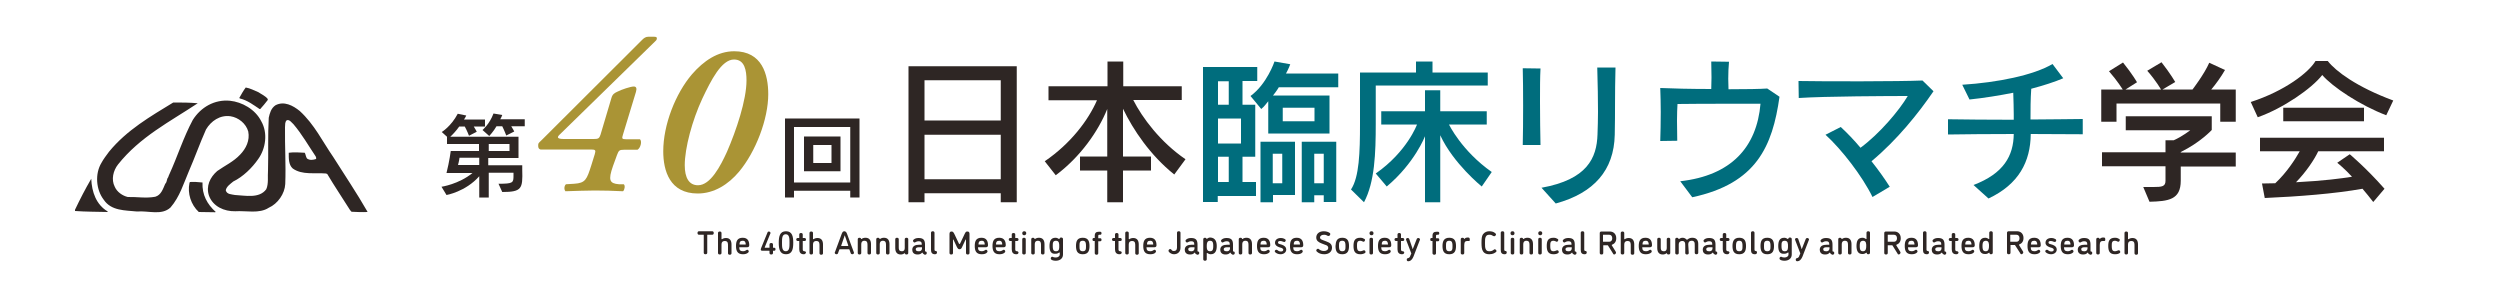 <?xml version="1.0" encoding="utf-8"?>
<!-- Generator: Adobe Illustrator 27.4.1, SVG Export Plug-In . SVG Version: 6.00 Build 0)  -->
<svg version="1.1" id="レイヤー_1" xmlns="http://www.w3.org/2000/svg" xmlns:xlink="http://www.w3.org/1999/xlink" x="0px"
	 y="0px" viewBox="0 0 1000 120" style="enable-background:new 0 0 1000 120;" xml:space="preserve">
<style type="text/css">
	.st0{fill:#FFFFFF;}
	.st1{fill:#2E2624;}
	.st2{fill:#AA9435;}
	.st3{fill:#006D7D;}
</style>
<g>
	<rect class="st0" width="1000" height="120"/>
	<g>
		<path class="st1" d="M103.4,36.9c1.3,0.9,2.8,1.5,3.7,2.7l0,0.4c-0.9,1.2-2,2.5-3,3.6l-0.3,0c-2.5-1.7-4.9-3.5-7.8-4.2l-0.3-0.2
			c0.8-1.4,1.6-2.9,2.6-4.2C100.1,35.3,101.7,36.2,103.4,36.9"/>
		<path class="st1" d="M104.5,48.5c2.7,4.7,1.8,10.9-1.2,15.1c-2.5,3.6-6.1,7.1-10,9c-1.2,1-2.7,2-3,3.5c0.4,1.7,2.3,1.6,3.7,1.9
			c4.1,0.2,9.7,1.5,12.5-2.3c1-2.2,0.5-5.2,0.7-7.4c0.2-7.1-0.1-14.2,0.3-21.2c0.4-1.8,0.9-3.8,2.7-5c3.4-1.8,7,0.1,9.7,2.3
			c5.9,5.4,9.1,12.2,13.4,18.4c4.6,7.3,9.4,14.4,13.7,21.9l-0.1,0.1c-2.2,0.1-4.2,0-6.3-0.1L140,84c-3-4.8-6.2-9.5-9.1-14.4
			l-0.5-0.2c-4.5-0.4-9.5,0.7-13.3-2c-1.7-1.5-1.6-4.1-1.6-6.3c2.1-0.3,4.4-0.1,6.4,0c0.4,0.7,0.4,1.6,0.9,2.3
			c1.1,0.8,2.4,0.6,3.6,0.2c0.2-0.3,0-0.7-0.1-1c-2.9-4.3-5.5-8.9-8.9-12.9c-0.8-0.7-1.6-2-2.7-1.6c-0.8,0.7-0.6,1.8-0.7,2.8
			c-0.1,7.6,0.4,14.9,0.1,22.7c-0.2,3.9-3,7.9-6.6,9.5c-3.8,2.5-9.1,1.1-13.4,1.4c-4.4,0.1-8.9-1.9-10.5-6.2
			c-1.3-3.8,0.4-7.4,3.3-9.9c3.1-2.2,6.5-3.7,9.2-6.6c2.3-2.4,3.9-5.6,3.2-9.2c-0.9-3.2-3.9-5.6-7.1-6.1c-4.2-0.6-7.8,1.9-9.8,5.3
			c-2.5,5.6-4.5,11.3-6.9,16.8c-2.1,4.9-3.6,10.1-7.3,14.4c-3.6,3.3-8.8,1.2-13.4,1.6c-4.7-0.5-10.3-0.2-13.3-4.7
			c-3.1-4-3.6-10.4-0.9-14.8c0.8-1.5,1.9-2.9,3-4.4c7.1-8.7,16.7-14.2,25.7-19.7c3.4,0,6.5,0,9.8,0.3c-11,7.3-23.1,13.4-31.9,24.5
			c-1.9,2.4-2.8,6-1.3,8.9c0.9,2.1,3.1,3.6,5.2,4.1c3.7-0.1,7.3,0.6,11-0.1c2.4-0.7,3.1-3.2,4-5.2c0.6-0.5,0.6-1.5,0.9-2.2
			c0.4-0.4,0.4-1,0.7-1.5c3.3-7.2,5.6-14.7,9.4-21.8c3.2-5.1,8.7-8.3,14.9-7.7C96.8,40.8,102.1,43.7,104.5,48.5"/>
		<path class="st1" d="M36.5,71.5c0.2,5.3,2,10.4,6.6,13.1L43,84.8c-4.3-0.1-8.7-0.1-13-0.4l0-0.5C32,79.7,34.1,75.6,36.5,71.5
			L36.5,71.5"/>
		<path class="st1" d="M81,73c-0.2,4.9,1.8,8.6,5.3,11.8l-0.3,0.1l-6.5-0.1c-3.1-2.9-4.6-7.4-3.7-11.7l0.2-0.3
			C77.5,72.7,79.3,72.8,81,73"/>
	</g>
	<g>
		<g>
			<path class="st1" d="M279.6,93.9c-0.4,0-0.6-0.3-0.6-0.7s0.2-0.7,0.6-0.7h5.3c0.4,0,0.6,0.3,0.6,0.7s-0.2,0.7-0.6,0.7h-1.9
				c-0.1,0-0.1,0-0.1,0.1v7.1c0,0.5-0.4,0.6-0.7,0.6s-0.7-0.1-0.7-0.6V94c0-0.1,0-0.1-0.1-0.1H279.6z"/>
			<path class="st1" d="M288.6,95.6C288.6,95.6,288.6,95.6,288.6,95.6c0.1,0.1,0.2,0.1,0.2,0.1c0.4-0.3,0.9-0.5,1.6-0.5
				c1.6,0,2.2,1.1,2.2,2.6v3.5c0,0.4-0.3,0.6-0.7,0.6s-0.7-0.2-0.7-0.6v-3c0-1,0-1.9-1.3-1.9c-0.6,0-1.3,0.2-1.3,1.5v3.3
				c0,0.4-0.3,0.6-0.7,0.6s-0.7-0.2-0.7-0.6v-8c0-0.4,0.3-0.6,0.7-0.6s0.7,0.2,0.7,0.6V95.6z"/>
			<path class="st1" d="M297.2,101.7c-2.1,0-2.8-1.2-2.8-3.3c0-1.9,0.5-3.3,2.7-3.3c2.1,0,2.6,1.5,2.6,3c0,0.4-0.2,0.8-0.8,0.8h-3.1
				c-0.1,0-0.1,0-0.1,0.1c0,1,0.4,1.5,1.5,1.5c0.4,0,0.8-0.1,1.1-0.3c0.3-0.2,0.4-0.3,0.6-0.3c0.4,0,0.6,0.4,0.6,0.7
				c0,0.1-0.1,0.3-0.2,0.4C298.8,101.5,298,101.7,297.2,101.7z M298.3,97.9C298.4,97.9,298.4,97.8,298.3,97.9c0-1-0.3-1.6-1.2-1.6
				c-1,0-1.3,0.5-1.3,1.4c0,0.1,0,0.1,0.1,0.1H298.3z"/>
			<path class="st1" d="M307,93c0.1-0.3,0.3-0.4,0.5-0.4c0.3,0,0.7,0.2,0.7,0.6c0,0.1,0,0.2-0.1,0.3l-2.2,5.4c0,0,0,0,0,0.1
				c0,0.1,0.1,0.1,0.1,0.1h1.7c0.1,0,0.1,0,0.1-0.1v-1.2c0-0.4,0.3-0.6,0.7-0.6s0.7,0.2,0.7,0.6v1.2c0,0.1,0,0.1,0.1,0.1h0.4
				c0.4,0,0.5,0.3,0.5,0.6c0,0.3-0.1,0.6-0.5,0.6h-0.4c-0.1,0-0.1,0-0.1,0.1v0.8c0,0.4-0.3,0.6-0.7,0.6s-0.7-0.2-0.7-0.6v-0.8
				c0-0.1,0-0.1-0.1-0.1h-2.8c-0.4,0-0.6-0.2-0.6-0.5c0-0.2,0.1-0.4,0.2-0.7L307,93z"/>
			<path class="st1" d="M314.4,101.7c-2.5,0-2.9-2.1-2.9-4.6s0.4-4.6,2.9-4.6s2.9,2.1,2.9,4.6S316.9,101.7,314.4,101.7z M312.8,97.2
				c0,1.5,0,3.3,1.5,3.3s1.5-1.7,1.5-3.3v-0.2c0-1.5,0-3.3-1.5-3.3s-1.5,1.7-1.5,3.3V97.2z"/>
			<path class="st1" d="M321.5,101.7c-1.3,0-1.8-0.8-1.8-2v-3.2c0-0.1,0-0.1-0.1-0.1h-0.5c-0.4,0-0.6-0.3-0.6-0.6s0.2-0.6,0.6-0.6
				h0.5c0.1,0,0.1,0,0.1-0.1v-1.3c0-0.4,0.3-0.6,0.7-0.6s0.7,0.2,0.7,0.6v1.3c0,0.1,0,0.1,0.1,0.1h0.6c0.4,0,0.6,0.3,0.6,0.6
				s-0.1,0.6-0.6,0.6h-0.6c-0.1,0-0.1,0-0.1,0.1v3.3c0,0.4,0.2,0.7,0.7,0.7c0.3,0,0.6,0.2,0.6,0.6
				C322.2,101.4,322.1,101.7,321.5,101.7z"/>
			<path class="st1" d="M325.2,95.6C325.2,95.6,325.3,95.6,325.2,95.6c0.1,0.1,0.2,0.1,0.2,0.1c0.4-0.3,0.9-0.5,1.6-0.5
				c1.6,0,2.2,1.1,2.2,2.6v3.5c0,0.4-0.3,0.6-0.7,0.6s-0.7-0.2-0.7-0.6v-3c0-1,0-1.9-1.3-1.9c-0.6,0-1.3,0.2-1.3,1.5v3.3
				c0,0.4-0.3,0.6-0.7,0.6s-0.7-0.2-0.7-0.6v-8c0-0.4,0.3-0.6,0.7-0.6s0.7,0.2,0.7,0.6V95.6z"/>
			<path class="st1" d="M338.8,93.5l2.7,7.3c0,0.1,0.1,0.2,0.1,0.3c0,0.4-0.4,0.6-0.7,0.6c-0.2,0-0.5-0.1-0.6-0.4l-0.5-1.4
				c0-0.1-0.1-0.2-0.2-0.2h-3.7c-0.1,0-0.1,0.1-0.2,0.2l-0.5,1.4c-0.1,0.3-0.4,0.4-0.6,0.4c-0.3,0-0.7-0.2-0.7-0.6
				c0-0.1,0-0.2,0.1-0.3l2.7-7.3c0.3-0.8,0.6-1,1.1-1C338.2,92.6,338.5,92.7,338.8,93.5z M339.2,98.4
				C339.2,98.4,339.3,98.4,339.2,98.4c0.1-0.1,0.1-0.1,0.1-0.2l-1.2-3.5c-0.1-0.2-0.1-0.5-0.2-0.5s-0.1,0.2-0.2,0.5l-1.2,3.5
				c0,0.1,0,0.1,0,0.1c0,0.1,0,0.1,0.1,0.1H339.2z"/>
			<path class="st1" d="M344.5,97.8v3.4c0,0.4-0.3,0.6-0.7,0.6s-0.7-0.2-0.7-0.6v-5.5c0-0.4,0.3-0.6,0.7-0.6c0.3,0,0.6,0.1,0.6,0.4
				c0,0,0,0.1,0.1,0.1c0,0,0.1,0,0.1,0c0.4-0.3,0.9-0.5,1.6-0.5c1.6,0,2.2,1.1,2.2,2.6v3.5c0,0.4-0.3,0.6-0.7,0.6s-0.7-0.2-0.7-0.6
				v-3c0-1,0-1.9-1.3-1.9C345.2,96.3,344.5,96.5,344.5,97.8z"/>
			<path class="st1" d="M351.9,97.8v3.4c0,0.4-0.3,0.6-0.7,0.6s-0.7-0.2-0.7-0.6v-5.5c0-0.4,0.3-0.6,0.7-0.6c0.3,0,0.6,0.1,0.6,0.4
				c0,0,0,0.1,0.1,0.1c0,0,0.1,0,0.1,0c0.4-0.3,0.9-0.5,1.6-0.5c1.6,0,2.2,1.1,2.2,2.6v3.5c0,0.4-0.3,0.6-0.7,0.6s-0.7-0.2-0.7-0.6
				v-3c0-1,0-1.9-1.3-1.9C352.6,96.3,351.9,96.5,351.9,97.8z"/>
			<path class="st1" d="M361.9,99.1v-3.4c0-0.4,0.3-0.6,0.7-0.6s0.7,0.2,0.7,0.6v5.5c0,0.4-0.3,0.6-0.7,0.6c-0.3,0-0.6-0.1-0.6-0.4
				c0,0,0-0.1-0.1-0.1c0,0-0.1,0-0.1,0c-0.4,0.3-0.9,0.5-1.5,0.5c-1.6,0-2.2-1.1-2.2-2.6v-3.5c0-0.4,0.3-0.6,0.7-0.6
				s0.7,0.2,0.7,0.6v3.1c0,0.9,0,1.7,1.3,1.7C361.3,100.5,361.9,100.3,361.9,99.1z"/>
			<path class="st1" d="M369,101.1C369,101,369,101,369,101.1c-0.1-0.1-0.1-0.1-0.2,0c-0.4,0.5-1,0.7-1.8,0.7c-1.6,0-2.1-1-2.1-1.9
				c0-1.6,1.4-2,2.7-2h1c0.1,0,0.1,0,0.1-0.1v-0.2c0-0.8-0.4-1.1-1.2-1.1c-0.7,0-1,0.2-1.4,0.4c-0.1,0.1-0.2,0.1-0.3,0.1
				c-0.3,0-0.6-0.4-0.6-0.7c0-0.2,0.1-0.3,0.3-0.5c0.6-0.5,1.3-0.6,2-0.6c2.1,0,2.5,1.1,2.5,2.7v2.4c0,0.2,0,0.3,0.2,0.3
				c0.3,0,0.5,0.2,0.5,0.6c0,0.4-0.2,0.7-0.8,0.7C369.5,101.7,369.2,101.5,369,101.1z M368.8,99.4V99c0-0.1,0-0.1-0.1-0.1h-1
				c-0.7,0-1.4,0.1-1.4,0.8c0,0.5,0.3,0.8,1.1,0.8C368.4,100.6,368.8,99.9,368.8,99.4z"/>
			<path class="st1" d="M372.4,100v-6.9c0-0.4,0.3-0.6,0.7-0.6s0.7,0.2,0.7,0.6v6.8c0,0.3,0.2,0.5,0.5,0.5c0.3,0,0.5,0.2,0.5,0.6
				c0,0.3-0.2,0.7-0.8,0.7C372.9,101.7,372.4,101.1,372.4,100z"/>
			<path class="st1" d="M384,97.5l1.9-4c0.4-0.9,0.7-0.9,1.1-0.9c0.6,0,0.8,0.4,0.8,1v7.6c0,0.5-0.4,0.6-0.7,0.6s-0.7-0.1-0.7-0.6
				v-5.3c0,0,0-0.1-0.1-0.1c-0.1,0-0.1,0.1-0.1,0.1l-1.4,3c-0.2,0.4-0.4,0.8-1,0.8s-0.7-0.4-1-0.8l-1.4-3c0,0,0-0.1-0.1-0.1
				c-0.1,0-0.1,0.1-0.1,0.1v5.3c0,0.5-0.4,0.6-0.7,0.6s-0.7-0.1-0.7-0.6v-7.6c0-0.6,0.2-1,0.8-1c0.4,0,0.7,0.1,1.1,0.9l1.9,4
				c0,0,0.1,0.1,0.1,0.1S384,97.5,384,97.5z"/>
			<path class="st1" d="M392.7,101.7c-2.1,0-2.8-1.2-2.8-3.3c0-1.9,0.5-3.3,2.7-3.3c2.1,0,2.6,1.5,2.6,3c0,0.4-0.2,0.8-0.8,0.8h-3.1
				c-0.1,0-0.1,0-0.1,0.1c0,1,0.4,1.5,1.5,1.5c0.4,0,0.8-0.1,1.1-0.3c0.3-0.2,0.4-0.3,0.6-0.3c0.4,0,0.6,0.4,0.6,0.7
				c0,0.1-0.1,0.3-0.2,0.4C394.4,101.5,393.6,101.7,392.7,101.7z M393.9,97.9C394,97.9,394,97.8,393.9,97.9c0-1-0.3-1.6-1.2-1.6
				c-1,0-1.3,0.5-1.3,1.4c0,0.1,0,0.1,0.1,0.1H393.9z"/>
			<path class="st1" d="M399.8,101.7c-2.1,0-2.8-1.2-2.8-3.3c0-1.9,0.5-3.3,2.7-3.3c2.1,0,2.6,1.5,2.6,3c0,0.4-0.2,0.8-0.8,0.8h-3.1
				c-0.1,0-0.1,0-0.1,0.1c0,1,0.4,1.5,1.5,1.5c0.4,0,0.8-0.1,1.1-0.3c0.3-0.2,0.4-0.3,0.6-0.3c0.4,0,0.6,0.4,0.6,0.7
				c0,0.1-0.1,0.3-0.2,0.4C401.4,101.5,400.6,101.7,399.8,101.7z M400.9,97.9C401,97.9,401,97.8,400.9,97.9c0-1-0.3-1.6-1.2-1.6
				c-1,0-1.3,0.5-1.3,1.4c0,0.1,0,0.1,0.1,0.1H400.9z"/>
			<path class="st1" d="M406.5,101.7c-1.3,0-1.8-0.8-1.8-2v-3.2c0-0.1,0-0.1-0.1-0.1h-0.5c-0.4,0-0.6-0.3-0.6-0.6s0.2-0.6,0.6-0.6
				h0.5c0.1,0,0.1,0,0.1-0.1v-1.3c0-0.4,0.3-0.6,0.7-0.6s0.7,0.2,0.7,0.6v1.3c0,0.1,0,0.1,0.1,0.1h0.6c0.4,0,0.6,0.3,0.6,0.6
				s-0.1,0.6-0.6,0.6h-0.6c-0.1,0-0.1,0-0.1,0.1v3.3c0,0.4,0.2,0.7,0.7,0.7c0.3,0,0.6,0.2,0.6,0.6
				C407.3,101.4,407.2,101.7,406.5,101.7z"/>
			<path class="st1" d="M409.7,94.1c-0.5,0-0.8-0.3-0.8-0.8c0-0.5,0.3-0.8,0.8-0.8c0.5,0,0.8,0.3,0.8,0.8
				C410.5,93.8,410.1,94.1,409.7,94.1z M410.3,101.2c0,0.4-0.3,0.6-0.7,0.6s-0.7-0.2-0.7-0.6v-5.5c0-0.4,0.3-0.6,0.7-0.6
				s0.7,0.2,0.7,0.6V101.2z"/>
			<path class="st1" d="M413.9,97.8v3.4c0,0.4-0.3,0.6-0.7,0.6s-0.7-0.2-0.7-0.6v-5.5c0-0.4,0.3-0.6,0.7-0.6c0.3,0,0.6,0.1,0.6,0.4
				c0,0,0,0.1,0.1,0.1c0,0,0.1,0,0.1,0c0.4-0.3,0.9-0.5,1.6-0.5c1.6,0,2.2,1.1,2.2,2.6v3.5c0,0.4-0.3,0.6-0.7,0.6s-0.7-0.2-0.7-0.6
				v-3c0-1,0-1.9-1.3-1.9C414.6,96.3,413.9,96.5,413.9,97.8z"/>
			<path class="st1" d="M419.8,98.4c0-1.9,0.5-3.3,2.4-3.3c0.5,0,1,0.2,1.4,0.5c0,0,0,0,0.1,0c0.1,0,0.1,0,0.1-0.1
				c0.1-0.4,0.4-0.5,0.7-0.5c0.3,0,0.7,0.2,0.7,0.6v6.2c0,1.7-1.4,2.5-2.9,2.5c-0.8,0-1.4-0.2-1.7-0.4c-0.2-0.1-0.3-0.3-0.3-0.5
				c0-0.3,0.2-0.7,0.6-0.7c0.1,0,0.2,0,0.3,0.1c0.3,0.1,0.5,0.2,1.1,0.2c0.9,0,1.6-0.5,1.6-1.2v-0.7c0-0.1,0-0.1-0.1-0.1
				c0,0-0.1,0-0.1,0c-0.4,0.3-0.9,0.5-1.4,0.5C420.3,101.7,419.8,100.3,419.8,98.4z M423.7,98.4c0-0.9,0-2.1-1.3-2.1
				c-1.3,0-1.3,0.9-1.3,2.1s0.1,2.1,1.3,2.1C423.7,100.5,423.7,99.5,423.7,98.4z"/>
			<path class="st1" d="M433.1,95.1c2.2,0,2.7,1.4,2.7,3.3c0,1.9-0.5,3.3-2.7,3.3c-2.2,0-2.7-1.4-2.7-3.3
				C430.4,96.6,430.8,95.1,433.1,95.1z M433.1,100.5c1.3,0,1.3-0.9,1.3-2.1s-0.1-2.1-1.3-2.1c-1.3,0-1.3,0.9-1.3,2.1
				S431.8,100.5,433.1,100.5z"/>
			<path class="st1" d="M437.9,96.5c0-0.1-0.1-0.1-0.1-0.1h-0.3c-0.4,0-0.5-0.3-0.5-0.6c0-0.3,0.1-0.6,0.5-0.6h0.3
				c0.1,0,0.1,0,0.1-0.1v-0.8c0-1.2,0.6-1.6,1.6-1.6h0.6c0.4,0,0.5,0.3,0.5,0.6c0,0.3-0.1,0.6-0.5,0.6h-0.4c-0.3,0-0.4,0.2-0.4,0.5
				v0.8c0,0.1,0,0.1,0.1,0.1h0.7c0.4,0,0.5,0.3,0.5,0.6c0,0.3-0.1,0.6-0.5,0.6h-0.7c-0.1,0-0.1,0-0.1,0.1v4.7c0,0.4-0.3,0.6-0.7,0.6
				c-0.3,0-0.7-0.2-0.7-0.6V96.5z"/>
			<path class="st1" d="M447.8,101.7c-1.3,0-1.8-0.8-1.8-2v-3.2c0-0.1,0-0.1-0.1-0.1h-0.5c-0.4,0-0.6-0.3-0.6-0.6s0.2-0.6,0.6-0.6
				h0.5c0.1,0,0.1,0,0.1-0.1v-1.3c0-0.4,0.3-0.6,0.7-0.6s0.7,0.2,0.7,0.6v1.3c0,0.1,0,0.1,0.1,0.1h0.6c0.4,0,0.6,0.3,0.6,0.6
				s-0.1,0.6-0.6,0.6h-0.6c-0.1,0-0.1,0-0.1,0.1v3.3c0,0.4,0.2,0.7,0.7,0.7c0.3,0,0.6,0.2,0.6,0.6
				C448.6,101.4,448.4,101.7,447.8,101.7z"/>
			<path class="st1" d="M451.5,95.6C451.5,95.6,451.6,95.6,451.5,95.6c0.1,0.1,0.2,0.1,0.2,0.1c0.4-0.3,0.9-0.5,1.6-0.5
				c1.6,0,2.2,1.1,2.2,2.6v3.5c0,0.4-0.3,0.6-0.7,0.6s-0.7-0.2-0.7-0.6v-3c0-1,0-1.9-1.3-1.9c-0.6,0-1.3,0.2-1.3,1.5v3.3
				c0,0.4-0.3,0.6-0.7,0.6s-0.7-0.2-0.7-0.6v-8c0-0.4,0.3-0.6,0.7-0.6s0.7,0.2,0.7,0.6V95.6z"/>
			<path class="st1" d="M460.1,101.7c-2.1,0-2.8-1.2-2.8-3.3c0-1.9,0.5-3.3,2.7-3.3c2.1,0,2.6,1.5,2.6,3c0,0.4-0.2,0.8-0.8,0.8h-3.1
				c-0.1,0-0.1,0-0.1,0.1c0,1,0.4,1.5,1.5,1.5c0.4,0,0.8-0.1,1.1-0.3c0.3-0.2,0.4-0.3,0.6-0.3c0.4,0,0.6,0.4,0.6,0.7
				c0,0.1-0.1,0.3-0.2,0.4C461.8,101.5,461,101.7,460.1,101.7z M461.3,97.9C461.4,97.9,461.4,97.8,461.3,97.9c0-1-0.3-1.6-1.2-1.6
				c-1,0-1.3,0.5-1.3,1.4c0,0.1,0,0.1,0.1,0.1H461.3z"/>
			<path class="st1" d="M469.6,100.4c0.7,0,1.2-0.4,1.2-1.4v-5.9c0-0.5,0.4-0.6,0.7-0.6c0.3,0,0.7,0.1,0.7,0.6v6
				c0,1.7-1.2,2.6-2.6,2.6c-0.8,0-1.5-0.4-2-0.9c-0.1-0.2-0.2-0.3-0.2-0.5c0-0.3,0.3-0.7,0.7-0.7c0.1,0,0.3,0.1,0.5,0.3
				C468.8,100.3,469.1,100.4,469.6,100.4z"/>
			<path class="st1" d="M478,101.1C477.9,101,477.9,101,478,101.1c-0.1-0.1-0.1-0.1-0.2,0c-0.4,0.5-1,0.7-1.8,0.7
				c-1.6,0-2.1-1-2.1-1.9c0-1.6,1.4-2,2.7-2h1c0.1,0,0.1,0,0.1-0.1v-0.2c0-0.8-0.4-1.1-1.2-1.1c-0.7,0-1,0.2-1.4,0.4
				c-0.1,0.1-0.2,0.1-0.3,0.1c-0.3,0-0.6-0.4-0.6-0.7c0-0.2,0.1-0.3,0.3-0.5c0.6-0.5,1.3-0.6,2-0.6c2.1,0,2.5,1.1,2.5,2.7v2.4
				c0,0.2,0,0.3,0.2,0.3c0.3,0,0.5,0.2,0.5,0.6c0,0.4-0.2,0.7-0.8,0.7C478.4,101.7,478.1,101.5,478,101.1z M477.8,99.4V99
				c0-0.1,0-0.1-0.1-0.1h-1c-0.7,0-1.4,0.1-1.4,0.8c0,0.5,0.3,0.8,1.1,0.8C477.4,100.6,477.8,99.9,477.8,99.4z"/>
			<path class="st1" d="M486.7,98.4c0,1.9-0.6,3.3-2.4,3.3c-0.5,0-1-0.2-1.4-0.5c0,0,0,0-0.1,0s-0.1,0.1-0.1,0.1v2.4
				c0,0.4-0.3,0.6-0.7,0.6s-0.7-0.2-0.7-0.6v-8c0-0.4,0.3-0.6,0.7-0.6c0.3,0,0.6,0.1,0.6,0.4c0,0,0,0.1,0.1,0.1c0,0,0.1,0,0.1-0.1
				c0.4-0.3,0.8-0.5,1.3-0.5C486.1,95.1,486.7,96.6,486.7,98.4z M485.3,98.4c0-1.2-0.1-2.1-1.3-2.1c-1.1,0-1.3,0.9-1.3,2v0.3
				c0,0.9,0.1,1.9,1.3,1.9C485.2,100.5,485.3,99.6,485.3,98.4z"/>
			<path class="st1" d="M492.2,101.1C492.2,101,492.2,101,492.2,101.1c-0.1-0.1-0.1-0.1-0.2,0c-0.4,0.5-1,0.7-1.8,0.7
				c-1.6,0-2.1-1-2.1-1.9c0-1.6,1.4-2,2.7-2h1c0.1,0,0.1,0,0.1-0.1v-0.2c0-0.8-0.4-1.1-1.2-1.1c-0.7,0-1,0.2-1.4,0.4
				c-0.1,0.1-0.2,0.1-0.3,0.1c-0.3,0-0.6-0.4-0.6-0.7c0-0.2,0.1-0.3,0.3-0.5c0.6-0.5,1.3-0.6,2-0.6c2.1,0,2.5,1.1,2.5,2.7v2.4
				c0,0.2,0,0.3,0.2,0.3c0.3,0,0.5,0.2,0.5,0.6c0,0.4-0.2,0.7-0.8,0.7C492.7,101.7,492.4,101.5,492.2,101.1z M492,99.4V99
				c0-0.1,0-0.1-0.1-0.1h-1c-0.7,0-1.4,0.1-1.4,0.8c0,0.5,0.3,0.8,1.1,0.8C491.6,100.6,492,99.9,492,99.4z"/>
			<path class="st1" d="M496.9,97.8v3.4c0,0.4-0.3,0.6-0.7,0.6s-0.7-0.2-0.7-0.6v-5.5c0-0.4,0.3-0.6,0.7-0.6c0.3,0,0.6,0.1,0.6,0.4
				c0,0,0,0.1,0.1,0.1c0,0,0.1,0,0.1,0c0.4-0.3,0.9-0.5,1.6-0.5c1.6,0,2.2,1.1,2.2,2.6v3.5c0,0.4-0.3,0.6-0.7,0.6s-0.7-0.2-0.7-0.6
				v-3c0-1,0-1.9-1.3-1.9C497.6,96.3,496.9,96.5,496.9,97.8z"/>
			<path class="st1" d="M505.6,101.7c-2.1,0-2.8-1.2-2.8-3.3c0-1.9,0.5-3.3,2.7-3.3c2.1,0,2.6,1.5,2.6,3c0,0.4-0.2,0.8-0.8,0.8h-3.1
				c-0.1,0-0.1,0-0.1,0.1c0,1,0.4,1.5,1.5,1.5c0.4,0,0.8-0.1,1.1-0.3c0.3-0.2,0.4-0.3,0.6-0.3c0.4,0,0.6,0.4,0.6,0.7
				c0,0.1-0.1,0.3-0.2,0.4C507.2,101.5,506.4,101.7,505.6,101.7z M506.7,97.9C506.8,97.9,506.8,97.8,506.7,97.9c0-1-0.3-1.6-1.2-1.6
				c-1,0-1.3,0.5-1.3,1.4c0,0.1,0,0.1,0.1,0.1H506.7z"/>
			<path class="st1" d="M512.1,96.4c-0.6,0-0.9,0.2-0.9,0.6c0,0.3,0.2,0.5,0.6,0.6l1,0.3c1.1,0.4,1.7,1,1.7,1.9
				c0,1.2-1.1,1.9-2.3,1.9c-0.9,0-1.7-0.4-2.1-0.8c-0.1-0.1-0.2-0.3-0.2-0.4c0-0.3,0.3-0.6,0.7-0.6c0.2,0,0.3,0.1,0.3,0.1
				c0.3,0.2,0.7,0.6,1.4,0.6c0.6,0,1-0.2,1-0.7c0-0.3-0.2-0.5-0.6-0.7l-1-0.3c-1.1-0.4-1.7-0.9-1.7-1.8c0-1.2,1-1.9,2.3-1.9
				c0.7,0,1.3,0.2,1.6,0.4c0.2,0.1,0.4,0.3,0.4,0.5c0,0.3-0.3,0.7-0.5,0.7c-0.2,0-0.3-0.1-0.5-0.1C512.8,96.5,512.5,96.4,512.1,96.4
				z"/>
			<path class="st1" d="M518.8,101.7c-2.1,0-2.8-1.2-2.8-3.3c0-1.9,0.5-3.3,2.7-3.3c2.1,0,2.6,1.5,2.6,3c0,0.4-0.2,0.8-0.8,0.8h-3.1
				c-0.1,0-0.1,0-0.1,0.1c0,1,0.4,1.5,1.5,1.5c0.4,0,0.8-0.1,1.1-0.3c0.3-0.2,0.4-0.3,0.6-0.3c0.4,0,0.6,0.4,0.6,0.7
				c0,0.1-0.1,0.3-0.2,0.4C520.5,101.5,519.7,101.7,518.8,101.7z M520,97.9C520.1,97.9,520.1,97.8,520,97.9c0-1-0.3-1.6-1.2-1.6
				c-1,0-1.3,0.5-1.3,1.4c0,0.1,0,0.1,0.1,0.1H520z"/>
			<path class="st1" d="M529.6,93.9c-1,0-1.6,0.5-1.6,1.1c0,0.6,0.5,0.8,1.3,1.1l1.3,0.5c1.4,0.5,2.2,1.1,2.2,2.5
				c0,1.6-1.3,2.6-3.1,2.6c-1.3,0-2.3-0.4-3-1.1c-0.1-0.1-0.2-0.3-0.2-0.4c0-0.3,0.3-0.7,0.7-0.7c0.2,0,0.3,0.1,0.4,0.2
				c0.5,0.4,1.1,0.7,2,0.7c1,0,1.7-0.5,1.7-1.3c0-0.6-0.5-1-1.3-1.2l-1.3-0.5c-1.3-0.5-2.2-1.1-2.2-2.4c0-1.5,1.2-2.5,3-2.5
				c1,0,1.9,0.3,2.4,0.7c0.2,0.1,0.2,0.3,0.2,0.5c0,0.3-0.3,0.7-0.7,0.7c-0.2,0-0.3-0.1-0.4-0.1C530.7,94.1,530.3,93.9,529.6,93.9z"
				/>
			<path class="st1" d="M536.9,95.1c2.2,0,2.7,1.4,2.7,3.3c0,1.9-0.5,3.3-2.7,3.3c-2.2,0-2.7-1.4-2.7-3.3
				C534.3,96.6,534.7,95.1,536.9,95.1z M536.9,100.5c1.3,0,1.3-0.9,1.3-2.1s-0.1-2.1-1.3-2.1c-1.3,0-1.3,0.9-1.3,2.1
				S535.7,100.5,536.9,100.5z"/>
			<path class="st1" d="M544.1,101.7c-2.2,0-2.7-1.4-2.7-3.3c0-1.9,0.4-3.3,2.7-3.3c0.8,0,1.2,0.2,1.7,0.5c0.2,0.1,0.2,0.2,0.2,0.4
				c0,0.4-0.3,0.7-0.6,0.7c-0.2,0-0.3-0.1-0.5-0.2c-0.3-0.1-0.5-0.2-0.8-0.2c-1.3,0-1.3,0.9-1.3,2.1s0.1,2.1,1.3,2.1
				c0.3,0,0.6-0.1,0.9-0.2c0.3-0.1,0.4-0.2,0.6-0.2c0.4,0,0.6,0.4,0.6,0.7c0,0.1,0,0.2-0.2,0.4C545.5,101.5,544.9,101.7,544.1,101.7
				z"/>
			<path class="st1" d="M548.6,94.1c-0.5,0-0.8-0.3-0.8-0.8c0-0.5,0.3-0.8,0.8-0.8c0.5,0,0.8,0.3,0.8,0.8
				C549.4,93.8,549.1,94.1,548.6,94.1z M549.2,101.2c0,0.4-0.3,0.6-0.7,0.6s-0.7-0.2-0.7-0.6v-5.5c0-0.4,0.3-0.6,0.7-0.6
				s0.7,0.2,0.7,0.6V101.2z"/>
			<path class="st1" d="M554,101.7c-2.1,0-2.8-1.2-2.8-3.3c0-1.9,0.5-3.3,2.7-3.3c2.1,0,2.6,1.5,2.6,3c0,0.4-0.2,0.8-0.8,0.8h-3.1
				c-0.1,0-0.1,0-0.1,0.1c0,1,0.4,1.5,1.5,1.5c0.4,0,0.8-0.1,1.1-0.3c0.3-0.2,0.4-0.3,0.6-0.3c0.4,0,0.6,0.4,0.6,0.7
				c0,0.1-0.1,0.3-0.2,0.4C555.7,101.5,554.8,101.7,554,101.7z M555.2,97.9C555.2,97.9,555.3,97.8,555.2,97.9c0-1-0.3-1.6-1.2-1.6
				c-1,0-1.3,0.5-1.3,1.4c0,0.1,0,0.1,0.1,0.1H555.2z"/>
			<path class="st1" d="M560.8,101.7c-1.3,0-1.8-0.8-1.8-2v-3.2c0-0.1,0-0.1-0.1-0.1h-0.5c-0.4,0-0.6-0.3-0.6-0.6s0.2-0.6,0.6-0.6
				h0.5c0.1,0,0.1,0,0.1-0.1v-1.3c0-0.4,0.3-0.6,0.7-0.6s0.7,0.2,0.7,0.6v1.3c0,0.1,0,0.1,0.1,0.1h0.6c0.4,0,0.6,0.3,0.6,0.6
				s-0.1,0.6-0.6,0.6h-0.6c-0.1,0-0.1,0-0.1,0.1v3.3c0,0.4,0.2,0.7,0.7,0.7c0.3,0,0.6,0.2,0.6,0.6
				C561.6,101.4,561.4,101.7,560.8,101.7z"/>
			<path class="st1" d="M566.7,95.6c0.1-0.3,0.4-0.4,0.6-0.4c0.3,0,0.7,0.2,0.7,0.6c0,0.1,0,0.2-0.1,0.3l-2.5,6.5
				c-0.4,1-1.1,1.9-2.1,1.9c-0.4,0-0.6-0.2-0.6-0.7c0-0.3,0.2-0.5,0.4-0.5c0.7-0.2,0.9-0.5,1.1-1.2l0.2-0.4c0-0.1,0.1-0.2,0.1-0.2
				c0-0.1,0-0.1,0-0.2l-2-5.2c0-0.1-0.1-0.2-0.1-0.3c0-0.4,0.3-0.6,0.7-0.6c0.2,0,0.5,0.1,0.6,0.4l1.3,3.8c0,0.1,0,0.2,0.1,0.2
				s0.1-0.1,0.1-0.2L566.7,95.6z"/>
			<path class="st1" d="M573,96.5c0-0.1-0.1-0.1-0.1-0.1h-0.3c-0.4,0-0.5-0.3-0.5-0.6c0-0.3,0.1-0.6,0.5-0.6h0.3
				c0.1,0,0.1,0,0.1-0.1v-0.8c0-1.2,0.6-1.6,1.6-1.6h0.6c0.4,0,0.5,0.3,0.5,0.6c0,0.3-0.1,0.6-0.5,0.6h-0.4c-0.3,0-0.4,0.2-0.4,0.5
				v0.8c0,0.1,0,0.1,0.1,0.1h0.7c0.4,0,0.5,0.3,0.5,0.6c0,0.3-0.1,0.6-0.5,0.6h-0.7c-0.1,0-0.1,0-0.1,0.1v4.7c0,0.4-0.3,0.6-0.7,0.6
				c-0.3,0-0.7-0.2-0.7-0.6V96.5z"/>
			<path class="st1" d="M579.7,95.1c2.2,0,2.7,1.4,2.7,3.3c0,1.9-0.5,3.3-2.7,3.3c-2.2,0-2.7-1.4-2.7-3.3
				C577,96.6,577.5,95.1,579.7,95.1z M579.7,100.5c1.3,0,1.3-0.9,1.3-2.1s-0.1-2.1-1.3-2.1c-1.3,0-1.3,0.9-1.3,2.1
				S578.4,100.5,579.7,100.5z"/>
			<path class="st1" d="M587.5,96.4c-0.3,0-0.3,0-0.6,0c-0.7,0-1.2,0.3-1.2,1.6v3.2c0,0.4-0.3,0.6-0.7,0.6s-0.7-0.2-0.7-0.6v-5.5
				c0-0.4,0.3-0.6,0.7-0.6c0.3,0,0.6,0.1,0.6,0.4c0,0.1,0,0.1,0.1,0.1c0,0,0.1,0,0.1-0.1c0.3-0.3,0.7-0.5,1.3-0.5
				c0.5,0,0.8,0.1,0.8,0.7C588,96.3,587.8,96.4,587.5,96.4z"/>
			<path class="st1" d="M595.7,101.7c-0.9,0-1.9-0.2-2.5-1.2c-0.5-0.7-0.6-1.9-0.6-3.4c0-1.6,0.1-2.7,0.6-3.4
				c0.7-0.9,1.6-1.2,2.5-1.2c0.9,0,1.7,0.2,2.3,0.7c0.2,0.2,0.4,0.3,0.4,0.6c0,0.3-0.4,0.7-0.7,0.7c-0.2,0-0.3-0.1-0.4-0.1
				c-0.6-0.4-0.9-0.5-1.5-0.5c-0.6,0-1.2,0.1-1.5,0.8c-0.3,0.6-0.3,1.4-0.3,2.5c0,1.1,0,1.9,0.3,2.5c0.3,0.7,0.9,0.8,1.5,0.8
				c0.5,0,1.1-0.1,1.7-0.6c0.1-0.1,0.3-0.2,0.4-0.2c0.3,0,0.7,0.4,0.7,0.7c0,0.2-0.1,0.3-0.2,0.4C598,101.1,597.3,101.7,595.7,101.7
				z"/>
			<path class="st1" d="M600.3,100v-6.9c0-0.4,0.3-0.6,0.7-0.6s0.7,0.2,0.7,0.6v6.8c0,0.3,0.2,0.5,0.5,0.5c0.3,0,0.5,0.2,0.5,0.6
				c0,0.3-0.2,0.7-0.8,0.7C600.7,101.7,600.3,101.1,600.3,100z"/>
			<path class="st1" d="M605,94.1c-0.5,0-0.8-0.3-0.8-0.8c0-0.5,0.3-0.8,0.8-0.8c0.5,0,0.8,0.3,0.8,0.8
				C605.8,93.8,605.5,94.1,605,94.1z M605.7,101.2c0,0.4-0.3,0.6-0.7,0.6s-0.7-0.2-0.7-0.6v-5.5c0-0.4,0.3-0.6,0.7-0.6
				s0.7,0.2,0.7,0.6V101.2z"/>
			<path class="st1" d="M609.3,97.8v3.4c0,0.4-0.3,0.6-0.7,0.6s-0.7-0.2-0.7-0.6v-5.5c0-0.4,0.3-0.6,0.7-0.6c0.3,0,0.6,0.1,0.6,0.4
				c0,0,0,0.1,0.1,0.1c0,0,0.1,0,0.1,0c0.4-0.3,0.9-0.5,1.6-0.5c1.6,0,2.2,1.1,2.2,2.6v3.5c0,0.4-0.3,0.6-0.7,0.6s-0.7-0.2-0.7-0.6
				v-3c0-1,0-1.9-1.3-1.9C610,96.3,609.3,96.5,609.3,97.8z"/>
			<path class="st1" d="M616.1,94.1c-0.5,0-0.8-0.3-0.8-0.8c0-0.5,0.3-0.8,0.8-0.8c0.5,0,0.8,0.3,0.8,0.8
				C616.9,93.8,616.5,94.1,616.1,94.1z M616.7,101.2c0,0.4-0.3,0.6-0.7,0.6s-0.7-0.2-0.7-0.6v-5.5c0-0.4,0.3-0.6,0.7-0.6
				s0.7,0.2,0.7,0.6V101.2z"/>
			<path class="st1" d="M621.4,101.7c-2.2,0-2.7-1.4-2.7-3.3c0-1.9,0.4-3.3,2.7-3.3c0.8,0,1.2,0.2,1.7,0.5c0.2,0.1,0.2,0.2,0.2,0.4
				c0,0.4-0.3,0.7-0.6,0.7c-0.2,0-0.3-0.1-0.5-0.2c-0.3-0.1-0.5-0.2-0.8-0.2c-1.3,0-1.3,0.9-1.3,2.1s0.1,2.1,1.3,2.1
				c0.3,0,0.6-0.1,0.9-0.2c0.3-0.1,0.4-0.2,0.6-0.2c0.4,0,0.6,0.4,0.6,0.7c0,0.1,0,0.2-0.2,0.4C622.9,101.5,622.3,101.7,621.4,101.7
				z"/>
			<path class="st1" d="M628.9,101.1C628.8,101,628.8,101,628.9,101.1c-0.1-0.1-0.1-0.1-0.2,0c-0.4,0.5-1,0.7-1.8,0.7
				c-1.6,0-2.1-1-2.1-1.9c0-1.6,1.4-2,2.7-2h1c0.1,0,0.1,0,0.1-0.1v-0.2c0-0.8-0.4-1.1-1.2-1.1c-0.7,0-1,0.2-1.4,0.4
				c-0.1,0.1-0.2,0.1-0.3,0.1c-0.3,0-0.6-0.4-0.6-0.7c0-0.2,0.1-0.3,0.3-0.5c0.6-0.5,1.3-0.6,2-0.6c2.1,0,2.5,1.1,2.5,2.7v2.4
				c0,0.2,0,0.3,0.2,0.3c0.3,0,0.5,0.2,0.5,0.6c0,0.4-0.2,0.7-0.8,0.7C629.3,101.7,629,101.5,628.9,101.1z M628.7,99.4V99
				c0-0.1,0-0.1-0.1-0.1h-1c-0.7,0-1.4,0.1-1.4,0.8c0,0.5,0.3,0.8,1.1,0.8C628.3,100.6,628.7,99.9,628.7,99.4z"/>
			<path class="st1" d="M632.3,100v-6.9c0-0.4,0.3-0.6,0.7-0.6s0.7,0.2,0.7,0.6v6.8c0,0.3,0.2,0.5,0.5,0.5c0.3,0,0.5,0.2,0.5,0.6
				c0,0.3-0.2,0.7-0.8,0.7C632.7,101.7,632.3,101.1,632.3,100z"/>
			<path class="st1" d="M643.2,98.2c-0.1-0.1-0.1-0.1-0.2-0.1h-1.6c-0.1,0-0.1,0-0.1,0.1v3c0,0.5-0.4,0.6-0.7,0.6s-0.7-0.1-0.7-0.6
				v-8c0-0.4,0.3-0.6,0.7-0.6h3.3c1.4,0,2.6,0.9,2.6,2.7c0,1.4-0.7,2.2-1.7,2.6c-0.1,0-0.1,0.1-0.1,0.1c0,0,0,0.1,0,0.1l1.6,2.6
				c0.1,0.1,0.1,0.3,0.1,0.4c0,0.3-0.4,0.7-0.7,0.7c-0.2,0-0.4-0.1-0.5-0.4L643.2,98.2z M643.7,96.7c0.7,0,1.2-0.5,1.2-1.4
				c0-0.9-0.5-1.4-1.2-1.4h-2.4c-0.1,0-0.1,0-0.1,0.1v2.6c0,0.1,0,0.1,0.1,0.1H643.7z"/>
			<path class="st1" d="M649.7,95.6C649.7,95.6,649.7,95.6,649.7,95.6c0.1,0.1,0.2,0.1,0.2,0.1c0.4-0.3,0.9-0.5,1.6-0.5
				c1.6,0,2.2,1.1,2.2,2.6v3.5c0,0.4-0.3,0.6-0.7,0.6s-0.7-0.2-0.7-0.6v-3c0-1,0-1.9-1.3-1.9c-0.6,0-1.3,0.2-1.3,1.5v3.3
				c0,0.4-0.3,0.6-0.7,0.6s-0.7-0.2-0.7-0.6v-8c0-0.4,0.3-0.6,0.7-0.6s0.7,0.2,0.7,0.6V95.6z"/>
			<path class="st1" d="M658.3,101.7c-2.1,0-2.8-1.2-2.8-3.3c0-1.9,0.5-3.3,2.7-3.3c2.1,0,2.6,1.5,2.6,3c0,0.4-0.2,0.8-0.8,0.8H657
				c-0.1,0-0.1,0-0.1,0.1c0,1,0.4,1.5,1.5,1.5c0.4,0,0.8-0.1,1.1-0.3c0.3-0.2,0.4-0.3,0.6-0.3c0.4,0,0.6,0.4,0.6,0.7
				c0,0.1-0.1,0.3-0.2,0.4C660,101.5,659.1,101.7,658.3,101.7z M659.5,97.9C659.5,97.9,659.6,97.8,659.5,97.9c0-1-0.3-1.6-1.2-1.6
				c-1,0-1.3,0.5-1.3,1.4c0,0.1,0,0.1,0.1,0.1H659.5z"/>
			<path class="st1" d="M666.7,99.1v-3.4c0-0.4,0.3-0.6,0.7-0.6s0.7,0.2,0.7,0.6v5.5c0,0.4-0.3,0.6-0.7,0.6c-0.3,0-0.6-0.1-0.6-0.4
				c0,0,0-0.1-0.1-0.1c0,0-0.1,0-0.1,0c-0.4,0.3-0.9,0.5-1.5,0.5c-1.6,0-2.2-1.1-2.2-2.6v-3.5c0-0.4,0.3-0.6,0.7-0.6
				s0.7,0.2,0.7,0.6v3.1c0,0.9,0,1.7,1.3,1.7C666.1,100.5,666.7,100.3,666.7,99.1z"/>
			<path class="st1" d="M675.5,101.2c0,0.4-0.3,0.6-0.7,0.6s-0.7-0.2-0.7-0.6v-2.7c0-0.7,0-1.3-0.2-1.6c-0.3-0.5-0.7-0.5-1.1-0.5
				c-0.5,0-1.3,0.3-1.3,1.4v3.4c0,0.4-0.3,0.6-0.7,0.6s-0.7-0.2-0.7-0.6v-5.5c0-0.4,0.3-0.6,0.7-0.6c0.3,0,0.5,0.1,0.6,0.4
				c0,0.1,0,0.1,0.1,0.1c0,0,0.1,0,0.1,0c0.4-0.3,0.9-0.5,1.4-0.5c0.6,0,1.1,0.2,1.6,0.7c0,0,0.1,0.1,0.2,0.1c0.1,0,0.1-0.1,0.2-0.1
				c0.6-0.5,1.2-0.7,1.9-0.7c1.9,0,2.4,1.2,2.4,2.5v3.5c0,0.4-0.3,0.6-0.7,0.6s-0.7-0.2-0.7-0.6v-2.7c0-0.7,0-1.3-0.2-1.6
				c-0.3-0.5-0.7-0.5-1.1-0.5c-0.5,0-1.3,0.2-1.3,1.5L675.5,101.2z"/>
			<path class="st1" d="M685.2,101.1C685.2,101,685.1,101,685.2,101.1c-0.1-0.1-0.1-0.1-0.2,0c-0.4,0.5-1,0.7-1.8,0.7
				c-1.6,0-2.1-1-2.1-1.9c0-1.6,1.4-2,2.7-2h1c0.1,0,0.1,0,0.1-0.1v-0.2c0-0.8-0.4-1.1-1.2-1.1c-0.7,0-1,0.2-1.4,0.4
				c-0.1,0.1-0.2,0.1-0.3,0.1c-0.3,0-0.6-0.4-0.6-0.7c0-0.2,0.1-0.3,0.3-0.5c0.6-0.5,1.3-0.6,2-0.6c2.1,0,2.5,1.1,2.5,2.7v2.4
				c0,0.2,0,0.3,0.2,0.3c0.3,0,0.5,0.2,0.5,0.6c0,0.4-0.2,0.7-0.8,0.7C685.7,101.7,685.4,101.5,685.2,101.1z M685,99.4V99
				c0-0.1,0-0.1-0.1-0.1h-1c-0.7,0-1.4,0.1-1.4,0.8c0,0.5,0.3,0.8,1.1,0.8C684.6,100.6,685,99.9,685,99.4z"/>
			<path class="st1" d="M690.9,101.7c-1.3,0-1.8-0.8-1.8-2v-3.2c0-0.1,0-0.1-0.1-0.1h-0.5c-0.4,0-0.6-0.3-0.6-0.6s0.2-0.6,0.6-0.6
				h0.5c0.1,0,0.1,0,0.1-0.1v-1.3c0-0.4,0.3-0.6,0.7-0.6s0.7,0.2,0.7,0.6v1.3c0,0.1,0,0.1,0.1,0.1h0.6c0.4,0,0.6,0.3,0.6,0.6
				s-0.1,0.6-0.6,0.6h-0.6c-0.1,0-0.1,0-0.1,0.1v3.3c0,0.4,0.2,0.7,0.7,0.7c0.3,0,0.6,0.2,0.6,0.6
				C691.6,101.4,691.5,101.7,690.9,101.7z"/>
			<path class="st1" d="M695.7,95.1c2.2,0,2.7,1.4,2.7,3.3c0,1.9-0.5,3.3-2.7,3.3s-2.7-1.4-2.7-3.3C693,96.6,693.5,95.1,695.7,95.1z
				 M695.7,100.5c1.3,0,1.3-0.9,1.3-2.1s-0.1-2.1-1.3-2.1s-1.3,0.9-1.3,2.1S694.4,100.5,695.7,100.5z"/>
			<path class="st1" d="M700.4,100v-6.9c0-0.4,0.3-0.6,0.7-0.6s0.7,0.2,0.7,0.6v6.8c0,0.3,0.2,0.5,0.5,0.5c0.3,0,0.5,0.2,0.5,0.6
				c0,0.3-0.2,0.7-0.8,0.7C700.8,101.7,700.4,101.1,700.4,100z"/>
			<path class="st1" d="M706.9,95.1c2.2,0,2.7,1.4,2.7,3.3c0,1.9-0.5,3.3-2.7,3.3c-2.2,0-2.7-1.4-2.7-3.3
				C704.2,96.6,704.6,95.1,706.9,95.1z M706.9,100.5c1.3,0,1.3-0.9,1.3-2.1s-0.1-2.1-1.3-2.1c-1.3,0-1.3,0.9-1.3,2.1
				S705.6,100.5,706.9,100.5z"/>
			<path class="st1" d="M711.3,98.4c0-1.9,0.5-3.3,2.4-3.3c0.5,0,1,0.2,1.4,0.5c0,0,0,0,0.1,0c0.1,0,0.1,0,0.1-0.1
				c0.1-0.4,0.4-0.5,0.7-0.5c0.3,0,0.7,0.2,0.7,0.6v6.2c0,1.7-1.4,2.5-2.9,2.5c-0.8,0-1.4-0.2-1.7-0.4c-0.2-0.1-0.3-0.3-0.3-0.5
				c0-0.3,0.2-0.7,0.6-0.7c0.1,0,0.2,0,0.3,0.1c0.3,0.1,0.5,0.2,1.1,0.2c0.9,0,1.6-0.5,1.6-1.2v-0.7c0-0.1,0-0.1-0.1-0.1
				c0,0-0.1,0-0.1,0c-0.4,0.3-0.9,0.5-1.4,0.5C711.8,101.7,711.3,100.3,711.3,98.4z M715.2,98.4c0-0.9,0-2.1-1.3-2.1
				c-1.3,0-1.3,0.9-1.3,2.1s0.1,2.1,1.3,2.1C715.2,100.5,715.2,99.5,715.2,98.4z"/>
			<path class="st1" d="M722.3,95.6c0.1-0.3,0.4-0.4,0.6-0.4c0.3,0,0.7,0.2,0.7,0.6c0,0.1,0,0.2-0.1,0.3l-2.5,6.5
				c-0.4,1-1.1,1.9-2.1,1.9c-0.4,0-0.6-0.2-0.6-0.7c0-0.3,0.2-0.5,0.4-0.5c0.7-0.2,0.9-0.5,1.1-1.2l0.2-0.4c0-0.1,0.1-0.2,0.1-0.2
				c0-0.1,0-0.1,0-0.2l-2-5.2c0-0.1-0.1-0.2-0.1-0.3c0-0.4,0.3-0.6,0.7-0.6c0.2,0,0.5,0.1,0.6,0.4l1.3,3.8c0,0.1,0,0.2,0.1,0.2
				s0.1-0.1,0.1-0.2L722.3,95.6z"/>
			<path class="st1" d="M732,101.1C732,101,732,101,732,101.1c-0.1-0.1-0.1-0.1-0.2,0c-0.4,0.5-1,0.7-1.8,0.7c-1.6,0-2.1-1-2.1-1.9
				c0-1.6,1.4-2,2.7-2h1c0.1,0,0.1,0,0.1-0.1v-0.2c0-0.8-0.4-1.1-1.2-1.1c-0.7,0-1,0.2-1.4,0.4c-0.1,0.1-0.2,0.1-0.3,0.1
				c-0.3,0-0.6-0.4-0.6-0.7c0-0.2,0.1-0.3,0.3-0.5c0.6-0.5,1.3-0.6,2-0.6c2.1,0,2.5,1.1,2.5,2.7v2.4c0,0.2,0,0.3,0.2,0.3
				c0.3,0,0.5,0.2,0.5,0.6c0,0.4-0.2,0.7-0.8,0.7C732.5,101.7,732.2,101.5,732,101.1z M731.8,99.4V99c0-0.1,0-0.1-0.1-0.1h-1
				c-0.7,0-1.4,0.1-1.4,0.8c0,0.5,0.3,0.8,1.1,0.8C731.4,100.6,731.8,99.9,731.8,99.4z"/>
			<path class="st1" d="M736.7,97.8v3.4c0,0.4-0.3,0.6-0.7,0.6s-0.7-0.2-0.7-0.6v-5.5c0-0.4,0.3-0.6,0.7-0.6c0.3,0,0.6,0.1,0.6,0.4
				c0,0,0,0.1,0.1,0.1c0,0,0.1,0,0.1,0c0.4-0.3,0.9-0.5,1.6-0.5c1.6,0,2.2,1.1,2.2,2.6v3.5c0,0.4-0.3,0.6-0.7,0.6s-0.7-0.2-0.7-0.6
				v-3c0-1,0-1.9-1.3-1.9C737.4,96.3,736.7,96.5,736.7,97.8z"/>
			<path class="st1" d="M742.6,98.4c0-1.9,0.5-3.3,2.4-3.3c0.5,0,1,0.2,1.4,0.5c0,0,0,0,0.1,0s0.1,0,0.1-0.1v-2.4
				c0-0.4,0.3-0.6,0.7-0.6s0.7,0.2,0.7,0.6v8c0,0.4-0.3,0.6-0.7,0.6c-0.3,0-0.6-0.1-0.6-0.5c0-0.1,0-0.1-0.1-0.1c0,0-0.1,0-0.1,0
				c-0.4,0.3-0.9,0.5-1.4,0.5C743.2,101.7,742.6,100.3,742.6,98.4z M743.9,98.4c0,1.2,0.1,2.1,1.3,2.1c1.1,0,1.3-1,1.3-2.1
				c0-0.9,0-2.1-1.3-2.1C744,96.4,743.9,97.2,743.9,98.4z"/>
			<path class="st1" d="M757,98.2c-0.1-0.1-0.1-0.1-0.2-0.1h-1.6c-0.1,0-0.1,0-0.1,0.1v3c0,0.5-0.4,0.6-0.7,0.6s-0.7-0.1-0.7-0.6v-8
				c0-0.4,0.3-0.6,0.7-0.6h3.3c1.4,0,2.6,0.9,2.6,2.7c0,1.4-0.7,2.2-1.7,2.6c-0.1,0-0.1,0.1-0.1,0.1c0,0,0,0.1,0,0.1l1.6,2.6
				c0.1,0.1,0.1,0.3,0.1,0.4c0,0.3-0.4,0.7-0.7,0.7c-0.2,0-0.4-0.1-0.5-0.4L757,98.2z M757.6,96.7c0.7,0,1.2-0.5,1.2-1.4
				c0-0.9-0.5-1.4-1.2-1.4h-2.4c-0.1,0-0.1,0-0.1,0.1v2.6c0,0.1,0,0.1,0.1,0.1H757.6z"/>
			<path class="st1" d="M764.7,101.7c-2.1,0-2.8-1.2-2.8-3.3c0-1.9,0.5-3.3,2.7-3.3c2.1,0,2.6,1.5,2.6,3c0,0.4-0.2,0.8-0.8,0.8h-3.1
				c-0.1,0-0.1,0-0.1,0.1c0,1,0.4,1.5,1.5,1.5c0.4,0,0.8-0.1,1.1-0.3c0.3-0.2,0.4-0.3,0.6-0.3c0.4,0,0.6,0.4,0.6,0.7
				c0,0.1-0.1,0.3-0.2,0.4C766.3,101.5,765.5,101.7,764.7,101.7z M765.8,97.9C765.9,97.9,765.9,97.8,765.8,97.9c0-1-0.3-1.6-1.2-1.6
				c-1,0-1.3,0.5-1.3,1.4c0,0.1,0,0.1,0.1,0.1H765.8z"/>
			<path class="st1" d="M769.2,100v-6.9c0-0.4,0.3-0.6,0.7-0.6s0.7,0.2,0.7,0.6v6.8c0,0.3,0.2,0.5,0.5,0.5c0.3,0,0.5,0.2,0.5,0.6
				c0,0.3-0.2,0.7-0.8,0.7C769.6,101.7,769.2,101.1,769.2,100z"/>
			<path class="st1" d="M776.8,101.1C776.8,101,776.8,101,776.8,101.1c-0.1-0.1-0.1-0.1-0.2,0c-0.4,0.5-1,0.7-1.8,0.7
				c-1.6,0-2.1-1-2.1-1.9c0-1.6,1.4-2,2.7-2h1c0.1,0,0.1,0,0.1-0.1v-0.2c0-0.8-0.4-1.1-1.2-1.1c-0.7,0-1,0.2-1.4,0.4
				c-0.1,0.1-0.2,0.1-0.3,0.1c-0.3,0-0.6-0.4-0.6-0.7c0-0.2,0.1-0.3,0.3-0.5c0.6-0.5,1.3-0.6,2-0.6c2.1,0,2.5,1.1,2.5,2.7v2.4
				c0,0.2,0,0.3,0.2,0.3c0.3,0,0.5,0.2,0.5,0.6c0,0.4-0.2,0.7-0.8,0.7C777.3,101.7,777,101.5,776.8,101.1z M776.6,99.4V99
				c0-0.1,0-0.1-0.1-0.1h-1c-0.7,0-1.4,0.1-1.4,0.8c0,0.5,0.3,0.8,1.1,0.8C776.2,100.6,776.6,99.9,776.6,99.4z"/>
			<path class="st1" d="M782.5,101.7c-1.3,0-1.8-0.8-1.8-2v-3.2c0-0.1,0-0.1-0.1-0.1h-0.5c-0.4,0-0.6-0.3-0.6-0.6s0.2-0.6,0.6-0.6
				h0.5c0.1,0,0.1,0,0.1-0.1v-1.3c0-0.4,0.3-0.6,0.7-0.6s0.7,0.2,0.7,0.6v1.3c0,0.1,0,0.1,0.1,0.1h0.6c0.4,0,0.6,0.3,0.6,0.6
				s-0.1,0.6-0.6,0.6h-0.6c-0.1,0-0.1,0-0.1,0.1v3.3c0,0.4,0.2,0.7,0.7,0.7c0.3,0,0.6,0.2,0.6,0.6
				C783.3,101.4,783.1,101.7,782.5,101.7z"/>
			<path class="st1" d="M787.4,101.7c-2.1,0-2.8-1.2-2.8-3.3c0-1.9,0.5-3.3,2.7-3.3c2.1,0,2.6,1.5,2.6,3c0,0.4-0.2,0.8-0.8,0.8h-3.1
				c-0.1,0-0.1,0-0.1,0.1c0,1,0.4,1.5,1.5,1.5c0.4,0,0.8-0.1,1.1-0.3c0.3-0.2,0.4-0.3,0.6-0.3c0.4,0,0.6,0.4,0.6,0.7
				c0,0.1-0.1,0.3-0.2,0.4C789.1,101.5,788.2,101.7,787.4,101.7z M788.6,97.9C788.6,97.9,788.7,97.8,788.6,97.9c0-1-0.3-1.6-1.2-1.6
				c-1,0-1.3,0.5-1.3,1.4c0,0.1,0,0.1,0.1,0.1H788.6z"/>
			<path class="st1" d="M791.7,98.4c0-1.9,0.5-3.3,2.4-3.3c0.5,0,1,0.2,1.4,0.5c0,0,0,0,0.1,0s0.1,0,0.1-0.1v-2.4
				c0-0.4,0.3-0.6,0.7-0.6s0.7,0.2,0.7,0.6v8c0,0.4-0.3,0.6-0.7,0.6c-0.3,0-0.6-0.1-0.6-0.5c0-0.1,0-0.1-0.1-0.1c0,0-0.1,0-0.1,0
				c-0.4,0.3-0.9,0.5-1.4,0.5C792.2,101.7,791.7,100.3,791.7,98.4z M793,98.4c0,1.2,0.1,2.1,1.3,2.1c1.1,0,1.3-1,1.3-2.1
				c0-0.9,0-2.1-1.3-2.1C793.1,96.4,793,97.2,793,98.4z"/>
			<path class="st1" d="M806.1,98.2C806,98,806,98,805.9,98h-1.6c-0.1,0-0.1,0-0.1,0.1v3c0,0.5-0.4,0.6-0.7,0.6s-0.7-0.1-0.7-0.6v-8
				c0-0.4,0.3-0.6,0.7-0.6h3.3c1.4,0,2.6,0.9,2.6,2.7c0,1.4-0.7,2.2-1.7,2.6c-0.1,0-0.1,0.1-0.1,0.1c0,0,0,0.1,0,0.1l1.6,2.6
				c0.1,0.1,0.1,0.3,0.1,0.4c0,0.3-0.4,0.7-0.7,0.7c-0.2,0-0.4-0.1-0.5-0.4L806.1,98.2z M806.6,96.7c0.7,0,1.2-0.5,1.2-1.4
				c0-0.9-0.5-1.4-1.2-1.4h-2.4c-0.1,0-0.1,0-0.1,0.1v2.6c0,0.1,0,0.1,0.1,0.1H806.6z"/>
			<path class="st1" d="M813.8,101.7c-2.1,0-2.8-1.2-2.8-3.3c0-1.9,0.5-3.3,2.7-3.3c2.1,0,2.6,1.5,2.6,3c0,0.4-0.2,0.8-0.8,0.8h-3.1
				c-0.1,0-0.1,0-0.1,0.1c0,1,0.4,1.5,1.5,1.5c0.4,0,0.8-0.1,1.1-0.3c0.3-0.2,0.4-0.3,0.6-0.3c0.4,0,0.6,0.4,0.6,0.7
				c0,0.1-0.1,0.3-0.2,0.4C815.4,101.5,814.6,101.7,813.8,101.7z M814.9,97.9C815,97.9,815,97.8,814.9,97.9c0-1-0.3-1.6-1.2-1.6
				c-1,0-1.3,0.5-1.3,1.4c0,0.1,0,0.1,0.1,0.1H814.9z"/>
			<path class="st1" d="M820.3,96.4c-0.6,0-0.9,0.2-0.9,0.6c0,0.3,0.2,0.5,0.6,0.6l1,0.3c1.1,0.4,1.7,1,1.7,1.9
				c0,1.2-1.1,1.9-2.3,1.9c-0.9,0-1.7-0.4-2.1-0.8c-0.1-0.1-0.2-0.3-0.2-0.4c0-0.3,0.3-0.6,0.7-0.6c0.2,0,0.3,0.1,0.3,0.1
				c0.3,0.2,0.7,0.6,1.4,0.6c0.6,0,1-0.2,1-0.7c0-0.3-0.2-0.5-0.6-0.7l-1-0.3c-1.1-0.4-1.7-0.9-1.7-1.8c0-1.2,1-1.9,2.3-1.9
				c0.7,0,1.3,0.2,1.6,0.4c0.2,0.1,0.4,0.3,0.4,0.5c0,0.3-0.3,0.7-0.5,0.7c-0.2,0-0.3-0.1-0.5-0.1C821,96.5,820.7,96.4,820.3,96.4z"
				/>
			<path class="st1" d="M827.1,101.7c-2.1,0-2.8-1.2-2.8-3.3c0-1.9,0.5-3.3,2.7-3.3c2.1,0,2.6,1.5,2.6,3c0,0.4-0.2,0.8-0.8,0.8h-3.1
				c-0.1,0-0.1,0-0.1,0.1c0,1,0.4,1.5,1.5,1.5c0.4,0,0.8-0.1,1.1-0.3c0.3-0.2,0.4-0.3,0.6-0.3c0.4,0,0.6,0.4,0.6,0.7
				c0,0.1-0.1,0.3-0.2,0.4C828.7,101.5,827.9,101.7,827.1,101.7z M828.2,97.9C828.3,97.9,828.3,97.8,828.2,97.9c0-1-0.3-1.6-1.2-1.6
				c-1,0-1.3,0.5-1.3,1.4c0,0.1,0,0.1,0.1,0.1H828.2z"/>
			<path class="st1" d="M835.2,101.1C835.1,101,835.1,101,835.2,101.1c-0.1-0.1-0.1-0.1-0.2,0c-0.4,0.5-1,0.7-1.8,0.7
				c-1.6,0-2.1-1-2.1-1.9c0-1.6,1.4-2,2.7-2h1c0.1,0,0.1,0,0.1-0.1v-0.2c0-0.8-0.4-1.1-1.2-1.1c-0.7,0-1,0.2-1.4,0.4
				c-0.1,0.1-0.2,0.1-0.3,0.1c-0.3,0-0.6-0.4-0.6-0.7c0-0.2,0.1-0.3,0.3-0.5c0.6-0.5,1.3-0.6,2-0.6c2.1,0,2.5,1.1,2.5,2.7v2.4
				c0,0.2,0,0.3,0.2,0.3c0.3,0,0.5,0.2,0.5,0.6c0,0.4-0.2,0.7-0.8,0.7C835.6,101.7,835.3,101.5,835.2,101.1z M835,99.4V99
				c0-0.1,0-0.1-0.1-0.1h-1c-0.7,0-1.4,0.1-1.4,0.8c0,0.5,0.3,0.8,1.1,0.8C834.6,100.6,835,99.9,835,99.4z"/>
			<path class="st1" d="M841.7,96.4c-0.3,0-0.3,0-0.6,0c-0.7,0-1.2,0.3-1.2,1.6v3.2c0,0.4-0.3,0.6-0.7,0.6s-0.7-0.2-0.7-0.6v-5.5
				c0-0.4,0.3-0.6,0.7-0.6c0.3,0,0.6,0.1,0.6,0.4c0,0.1,0,0.1,0.1,0.1c0,0,0.1,0,0.1-0.1c0.3-0.3,0.7-0.5,1.3-0.5s0.8,0.1,0.8,0.7
				C842.2,96.3,841.9,96.4,841.7,96.4z"/>
			<path class="st1" d="M846,101.7c-2.2,0-2.7-1.4-2.7-3.3c0-1.9,0.4-3.3,2.7-3.3c0.8,0,1.2,0.2,1.7,0.5c0.2,0.1,0.2,0.2,0.2,0.4
				c0,0.4-0.3,0.7-0.6,0.7c-0.2,0-0.3-0.1-0.5-0.2c-0.3-0.1-0.5-0.2-0.8-0.2c-1.3,0-1.3,0.9-1.3,2.1s0.1,2.1,1.3,2.1
				c0.3,0,0.6-0.1,0.9-0.2c0.3-0.1,0.4-0.2,0.6-0.2c0.4,0,0.6,0.4,0.6,0.7c0,0.1,0,0.2-0.2,0.4C847.5,101.5,846.9,101.7,846,101.7z"
				/>
			<path class="st1" d="M851.2,95.6C851.2,95.6,851.3,95.6,851.2,95.6c0.1,0.1,0.2,0.1,0.2,0.1c0.4-0.3,0.9-0.5,1.6-0.5
				c1.6,0,2.2,1.1,2.2,2.6v3.5c0,0.4-0.3,0.6-0.7,0.6s-0.7-0.2-0.7-0.6v-3c0-1,0-1.9-1.3-1.9c-0.6,0-1.3,0.2-1.3,1.5v3.3
				c0,0.4-0.3,0.6-0.7,0.6s-0.7-0.2-0.7-0.6v-8c0-0.4,0.3-0.6,0.7-0.6s0.7,0.2,0.7,0.6V95.6z"/>
		</g>
		<g>
			<g>
				<g>
					<path class="st1" d="M200.9,76.8l-1.5-3.3c5.9,0,6-0.4,6-3.3v-1.1h-9.9V79h-3.8v-8.5c-5.5,6.2-13.1,7.5-13.1,7.5l-2-3.3
						c0,0,6.9-1,12.4-5.5h-10.4c1.2-4.8,1.7-8.8,1.7-8.8h11.3v-2.8h-12.8v-2.9l-2.1-1.9c0,0,3.7-2.2,6.4-7.3l3.4,0.7
						c-0.2,0.5-0.6,1.2-0.9,1.6h8.4v2.8h-4.5c0.6,0.9,1.2,2.1,1.2,2.1l-3.1,1.6c0,0-0.8-2.1-1.7-3.7h-2.2c-1.2,1.7-2.7,3.3-3.6,4.1
						h27.3v8.5h-12.1v2.9h13.6V68C209.1,75.4,208.8,76.8,200.9,76.8z M191.7,63.1h-7.9c-0.1,1.1-0.6,2.9-0.6,2.9h8.5V63.1z
						 M204.5,50.5c0.6,0.9,1.2,2.1,1.2,2.1l-3.2,1.6c0,0-0.7-1.9-1.6-3.7h-2.3c-1.2,2.1-2.9,3.9-2.9,3.9L193,52c0,0,2.8-2.3,4.4-6.6
						l3.5,0.6c-0.2,0.6-0.5,1.2-0.8,1.7h9.8v2.8H204.5z M203.8,57.6h-8.3v2.8h8.3V57.6z"/>
					<path class="st2" d="M249.5,73.7c0.7,0.5,0.3,2.4-0.3,2.8c-4-0.2-7.8-0.3-11.3-0.3c-3.8,0-7.8,0.2-11.7,0.3
						c-0.7-0.7-0.5-2.3,0.2-2.8l3.3-0.2c4.5-0.3,5-1.7,6.8-7.3l1.4-4.5c0.5-1.7,0.3-1.9-1.7-1.9h-20c-0.9-0.3-1-1-0.9-2.1
						c0-0.5,0.7-1,1.6-1.9l40-39.9c0.7-0.7,1.4-1.2,2.4-1.2h2.4c0.9,0,1.2,0.3,1,0.9c0,0.3-0.3,0.7-0.9,1.2l-38.1,37.2
						c-1,1-0.7,1.6,1.9,1.6h11.8c1.9,0,2.3-0.2,2.8-1.7l4.4-14.8c0.4-1.4,1.2-1.9,2.3-2.4c1.7-0.9,5.4-2.1,6.6-2.1
						c1,0,1.3,0.7,0.9,2.1l-5.2,17.1c-0.5,1.6-0.5,1.9,1.2,1.9h5.6c0.9,0.9,0.2,3.5-1,4.2h-5.4c-1.9,0-2.1,0.3-2.8,2.1l-1.6,4.4
						c-2,5.7-1.4,7,2.4,7.3L249.5,73.7z"/>
					<path class="st2" d="M265.3,60.5c0-10.6,4.9-23.1,11.5-30.8c4.7-5.4,10.3-9.2,16.9-9.2c11.1,0,13.6,9.2,13.6,17.2
						c0,9.9-5,23-11.7,31c-4.2,5-9.9,8.7-16.5,8.7C267.9,77.4,265.3,68.3,265.3,60.5z M280.9,39.5c-4,8.6-7,19.7-7,26.6
						c0,5,1.7,8,5.3,8c5,0,9-7.7,11.6-13.4c3.7-8.5,7.8-20.7,7.8-28.5c0-4-0.7-8.4-5-8.4C288.6,23.8,284.4,32.1,280.9,39.5z"/>
					<path class="st1" d="M340.1,79v-2.7h-22.5V79H314V47.4h29.8V79H340.1z M340.1,50.8h-22.5v22.2h22.5V50.8z M321.6,68.6V54.6
						h14.6v13.9H321.6z M332.6,58h-7.3v7.2h7.3V58z"/>
				</g>
			</g>
			<g>
				<path class="st1" d="M400.3,80.9v-3.6h-30.5v3.6h-6.4V26.5h43.3v54.4H400.3z M400.3,32.1h-30.5v16.1h30.5V32.1z M400.3,53.9
					h-30.5v17.8h30.5V53.9z"/>
				<path class="st1" d="M469.7,69.8c-9.6-7.7-16.4-17.8-20.5-26.3v19.1h11.2v5.6h-11.2v12.7h-6.3V68.2h-10.9v-5.6h10.9V43.6
					c-3.6,8.9-10.7,19.1-20.6,26.5l-4.4-5.6c10.4-7.1,17.4-16.4,20.9-24.4h-19.4v-5.6h23.6v-9.9h6.3v9.9h23.4V40h-19.4
					c3.6,7.1,10.8,16.8,20.9,23.7L469.7,69.8z"/>
				<path class="st3" d="M497,32.5v9.4h5.1v20.8H497v10.1h5.4v5.6h-15.3v2.4h-5.9v-54h21.7v5.6H497z M491.5,32.5h-4.3v9.4h4.3V32.5z
					 M496.4,47.4h-9.2v10h9.2V47.4z M491.5,62.7h-4.3v10.1h4.3V62.7z M511.6,34.8c0,0-1,1.7-2.4,3.4h22.6v15.2h-24.5V40.5
					c-0.9,1.1-1.6,2.1-2.8,3.1l-4.3-5.2c6.6-4.8,9.6-13.8,9.6-13.8l6.3,1.1c0,0-0.6,1.7-1.7,3.7h20.9v5.5H511.6z M509.2,78.1v2.8h-5
					V56.7h13.8v21.3H509.2z M512.9,61.5h-3.8v11.8h3.8V61.5z M525.8,43.1h-12.7v5.4h12.7V43.1z M529.5,80.9v-2.8h-3.8v2.8h-5V56.7
					h13.8v24.1H529.5z M529.5,61.5h-3.8v11.8h3.8V61.5z"/>
				<path class="st3" d="M550.3,34.2v6.6c0,2.9,0,5.7,0,8.6c0,12-0.4,23.4-4.7,31.5l-5.2-5.1c3.3-5,3.6-14.8,3.6-26.3
					c0-2.8,0-5.7,0-8.6V29h22.4v-4.4h6.6V29h22.1v5.2H550.3z M592.7,74.6c0,0-11.4-9.2-16.6-20.5v26.8H570V54.5
					c0,0-4.1,10.7-15.3,20.1l-4.4-5.2c12.6-8.8,16.5-19.6,16.5-19.6h-14.3v-5.3H570v-8.4h6.1v8.4h18.6v5.3h-15.1c0,0,5,10.5,17.1,19
					L592.7,74.6z"/>
				<path class="st3" d="M609.1,58c0.2-8.3,0.2-23.2,0-30.7l7.1,0.1c-0.2,3.4-0.2,8.3-0.2,13.3c0,6.2,0.1,12.6,0.2,17.3L609.1,58z
					 M645.9,53.9c-0.3,14.2-8.3,23.3-23.6,27.5l-5.7-6.3c18.3-3.3,22.1-11.9,22.4-21.3c0.1-3.1,0.2-6,0.2-9.1
					c0-5.1-0.1-10.6-0.3-17.7h7.3C645.9,37.7,646.1,45.2,645.9,53.9z"/>
				<path class="st3" d="M676.9,78.9l-4.8-6.4c20.4-2.3,30.6-13.6,32.1-31c-2.4,0-6.8,0-11.8,0c-7.5,0-16.3,0-21.4,0.1
					c-0.1,1.6-0.2,4-0.2,6.6s0.1,5.5,0.1,8.1l-6.8,0.1c0.1-3.1,0.2-7.3,0.2-11.6c0-3.4-0.1-6.9-0.2-9.6c4.3,0.2,12.4,0.4,20.4,0.4
					c0-1.5,0.1-3.1,0.1-4.6c0-2.1-0.1-4.3-0.1-6.4l7.1,0.1c-0.2,2.2-0.3,4.4-0.3,6.8c0,1.4,0.1,2.8,0.1,4.2c6.9,0,12.9-0.1,15.5-0.3
					l4.9,3.3C709,58.5,702.6,73.4,676.9,78.9z"/>
				<path class="st3" d="M748.6,64.5c2.7,3.4,5.2,6.9,7.3,10.2l-6.9,4.1c-4.1-8.4-12.4-19.1-18.8-24.9l6.1-3.1
					c2.6,2.4,5.3,5.2,7.9,8.3c7.6-5.6,15.4-14.8,18.9-20.7c-6.8,0-33.3,0.1-43.6,0.8l-0.1-6.8c10.5,0.2,40.5,0.2,49.6-0.2l4.4,4.3
					C767.3,45.4,758.9,55.9,748.6,64.5z"/>
				<path class="st3" d="M812.3,53.6c-0.1,11.1-4.8,20.1-16.9,25.8l-6-5.4c12.1-4.6,16-11.7,16.1-20.4c-9.9,0-19.9,0.1-26.3,0.2
					v-6.1c6.4,0.1,16.3,0.2,26.3,0.2c0-0.7,0-1.4,0-2.2c0-2.4-0.1-5.3-0.2-8.6c-5.6,1.1-11.7,2.1-17.5,2.7l-2.9-5.9
					c14.1-0.9,28.5-3.8,36.1-8.3l4.3,5.7c-3.5,1.5-7.9,2.9-12.8,4.2c-0.3,4.2-0.3,8.3-0.3,12.3c8.1-0.1,15.8-0.1,20.9-0.2v6.1
					C828.2,53.7,820.5,53.6,812.3,53.6z"/>
				<path class="st1" d="M888.1,48.7v-7.3h-41.5v7.3h-6.1V35.8h8.6c0,0-2.1-3.4-5.5-7.3l5.6-3.5c3.8,4.7,5.6,7.9,5.6,7.9l-4.6,2.9
					h14.2c0,0-1.9-3.4-5.5-7.5l5.7-3.4c3.6,4.6,5.5,7.9,5.5,7.9l-5.1,3H877c0,0,4.7-6.1,6.7-10.7l6.3,2.9c-1.6,2.8-3.8,5.8-5.5,7.8
					h9.8v12.9H888.1z M872.3,66.5v5.8c0,7.6-4.9,8.2-12.5,8.4l-2.5-5.9c1.6,0,2.9,0,4.1,0c3.4,0,4.8-0.2,4.8-2.5v-5.8h-25.4v-5.6
					h25.4v-4.8h3.3c3.4-1.5,6.6-4,6.6-4h-25.8v-5.6h34.4V52c0,0-4.6,5-12.4,8.8v0.2h22v5.6H872.3z"/>
				<path class="st1" d="M954.5,46.1C944.2,42.2,933,34.8,928.9,30c-4.2,5.4-15.6,13.3-25.8,16.9l-2.8-6.1
					c13.6-4.4,23.2-11.8,25.9-16.4h4.9c3.2,4.1,11.6,10.4,26.2,15.8L954.5,46.1z M949.3,80.8c-1.5-1.9-2.9-3.7-4.3-5.3
					c-11.2,2-25.6,3.1-39.1,3.7l-1.1-5.8c1.9,0,3.6-0.1,5.3-0.1c4.6-4.3,8-9.6,9.8-12.8h-15.9v-5.4h49.6v5.4h-26.3
					c-1.6,3.4-4.9,8.3-8.9,12.4c11.3-0.6,18-1.5,22.4-2.2c-2.8-3.1-5.9-5.6-5.9-5.6l5-3.4c0,0,6.5,5.4,13.9,13.8L949.3,80.8z
					 M913.3,48.5v-5.4h32.3v5.4H913.3z"/>
			</g>
		</g>
	</g>
</g>
<g>
</g>
<g>
</g>
<g>
</g>
<g>
</g>
<g>
</g>
<g>
</g>
<g>
</g>
<g>
</g>
<g>
</g>
<g>
</g>
<g>
</g>
<g>
</g>
<g>
</g>
<g>
</g>
<g>
</g>
</svg>
